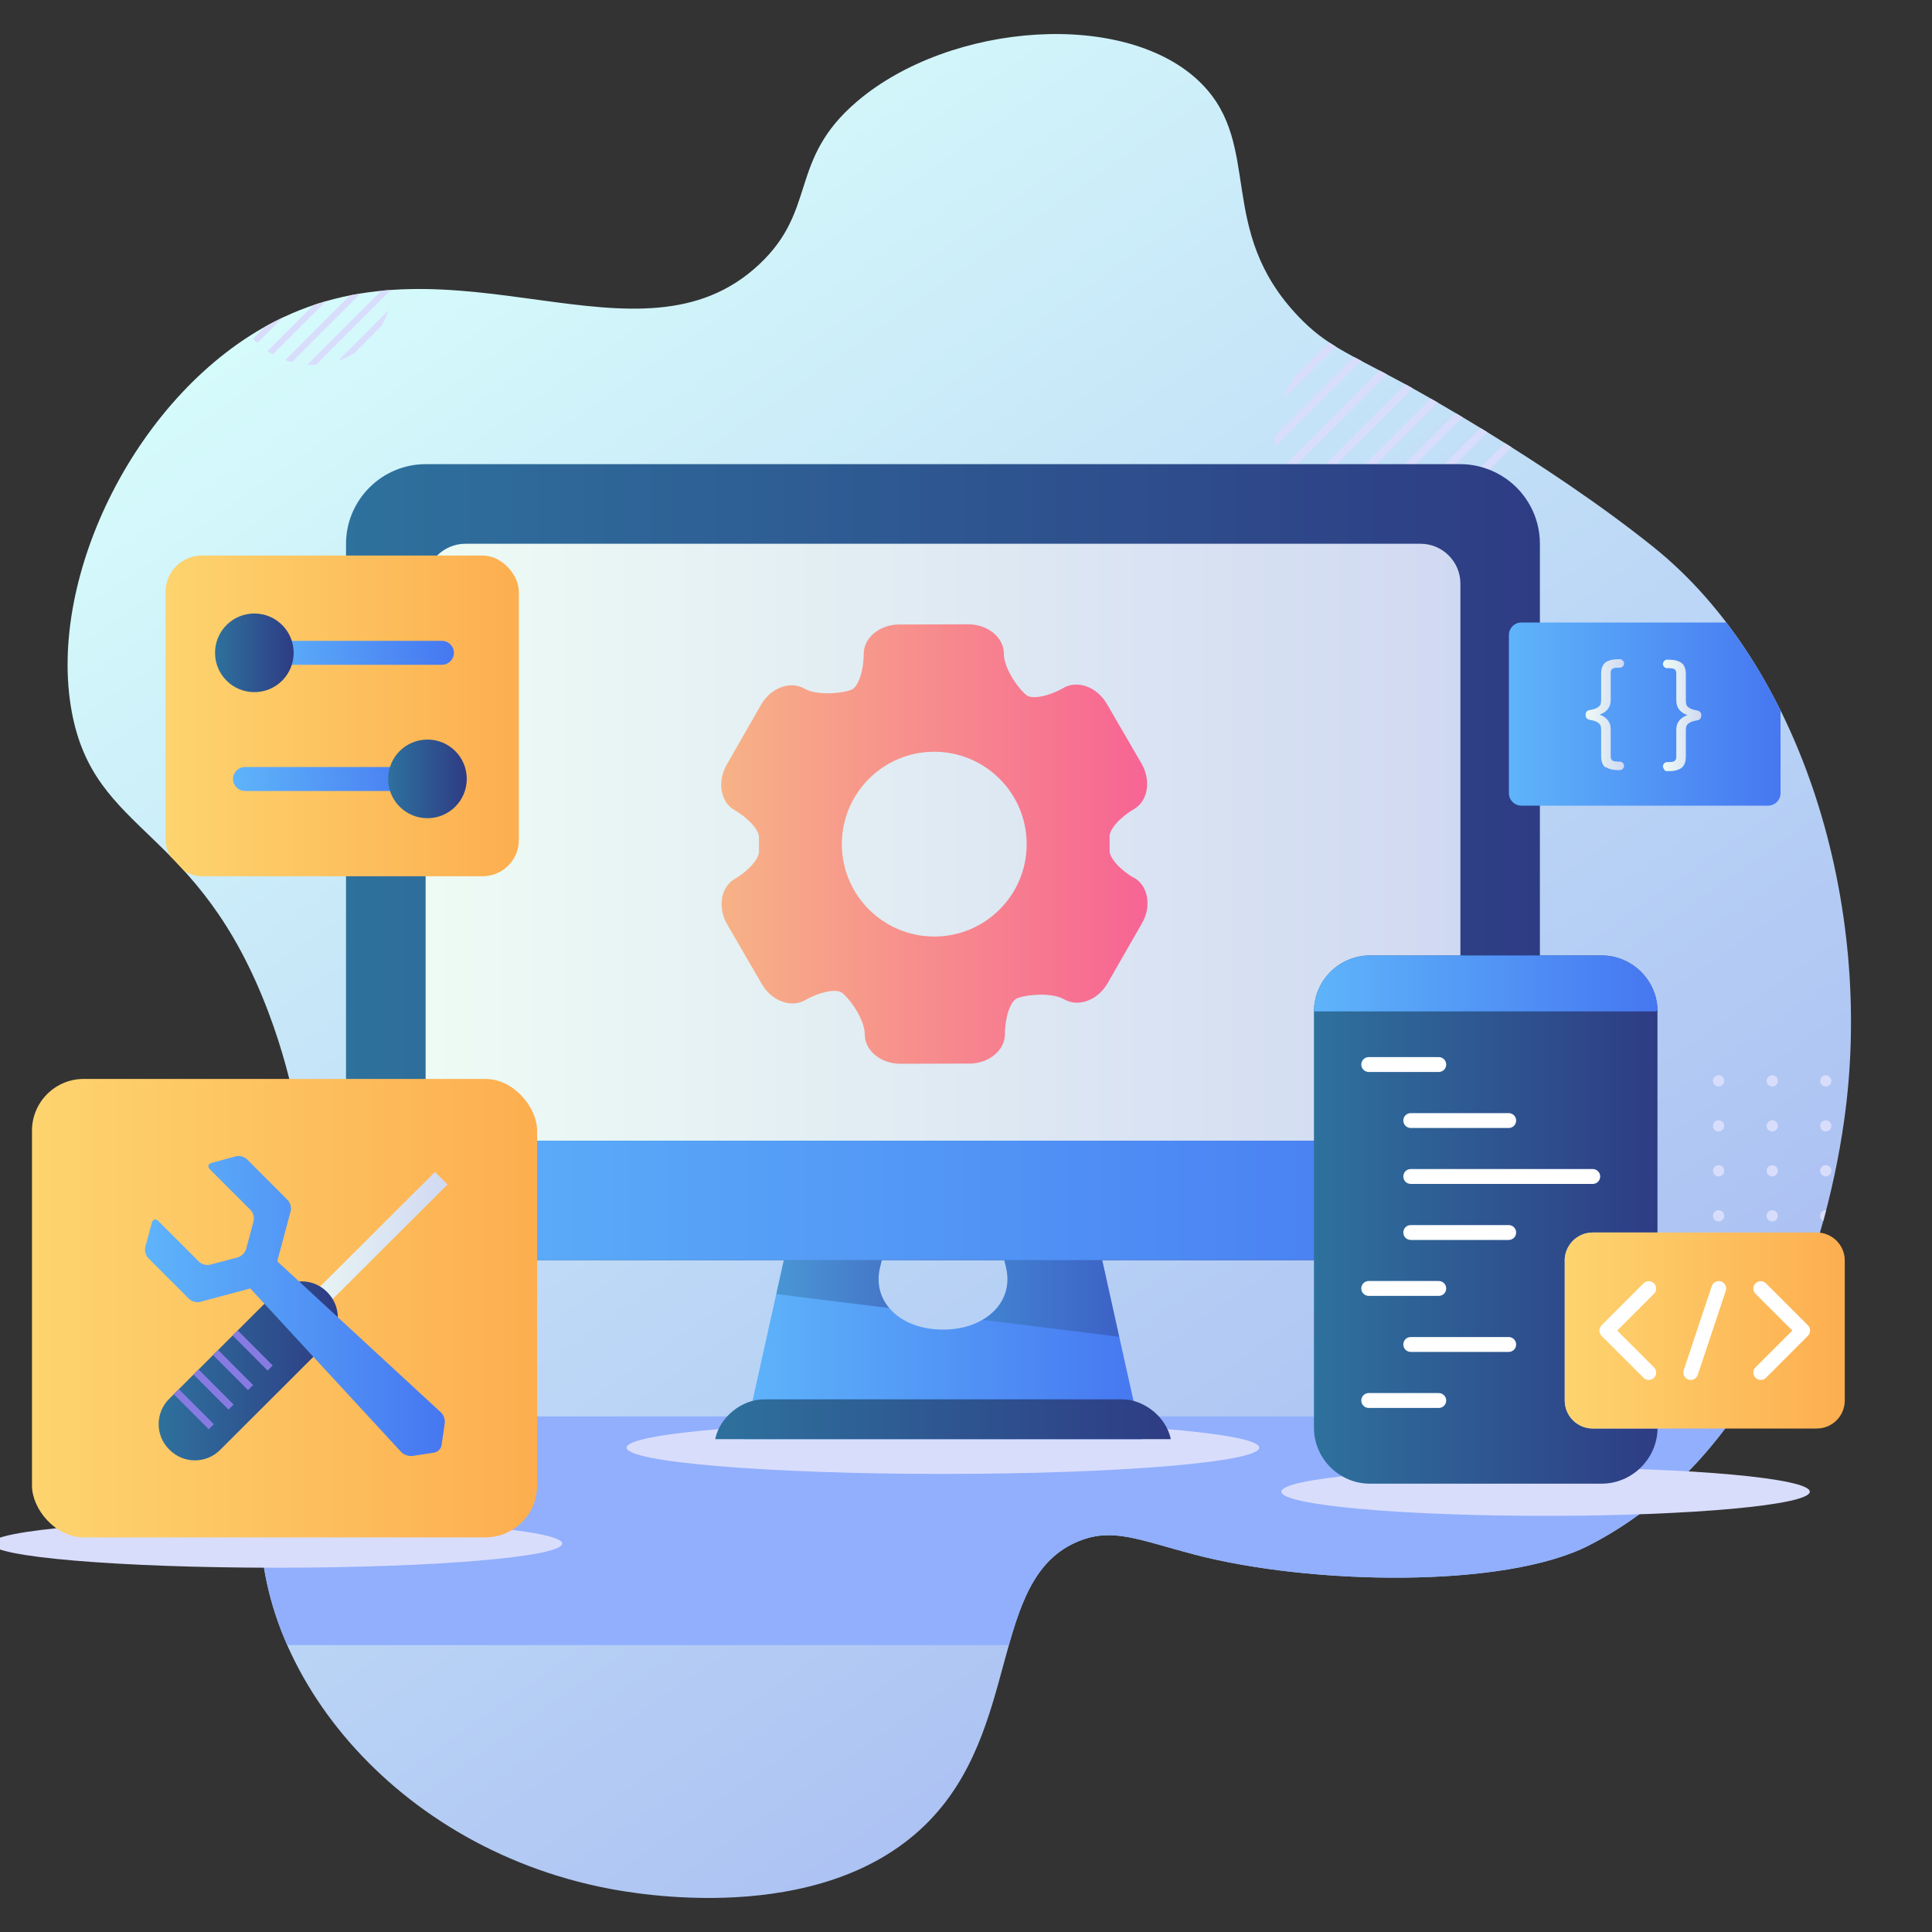 <svg width="200" height="200" xmlns="http://www.w3.org/2000/svg" xmlns:xlink="http://www.w3.org/1999/xlink" viewBox="0 0 200 200"><rect x="0" y="0" width="200" height="200" fill="#333333" stroke="none"/><defs><style>.cls-1{fill:none;}.cls-2{fill:url(#linear-gradient);}.cls-3{clip-path:url(#clippath);}.cls-4{fill:#fff;}.cls-5{fill:#f0f2fe;}.cls-6{fill:#91affc;}.cls-7,.cls-8,.cls-9{fill:#d9ddfc;}.cls-10{fill:#877be3;}.cls-8{mix-blend-mode:multiply;}.cls-11{clip-path:url(#clippath-1);}.cls-12{clip-path:url(#clippath-2);}.cls-9,.cls-13{mix-blend-mode:soft-light;}.cls-14{fill:url(#_名称未設定グラデーション_24);}.cls-15{fill:url(#linear-gradient-8);}.cls-16{fill:url(#linear-gradient-9);}.cls-17{fill:url(#linear-gradient-3);}.cls-18{fill:url(#linear-gradient-4);}.cls-19{fill:url(#linear-gradient-2);}.cls-20{fill:url(#linear-gradient-5);}.cls-21{fill:url(#linear-gradient-14);}.cls-22{fill:url(#linear-gradient-18);}.cls-23{fill:url(#linear-gradient-22);}.cls-24{fill:url(#linear-gradient-20);}.cls-25{fill:url(#linear-gradient-21);}.cls-26{fill:url(#linear-gradient-23);}.cls-27{fill:url(#linear-gradient-15);}.cls-28{fill:url(#linear-gradient-19);}.cls-29{fill:url(#linear-gradient-16);}.cls-30{fill:url(#linear-gradient-17);}.cls-31{fill:url(#linear-gradient-13);}.cls-32{fill:url(#linear-gradient-12);}.cls-33{fill:url(#linear-gradient-10);}.cls-34{fill:url(#linear-gradient-11);}.cls-35{isolation:isolate;}.cls-36{fill:url(#linear-gradient-6);}.cls-36,.cls-37{opacity:.4;}.cls-37{fill:url(#linear-gradient-7);}</style><linearGradient id="_名称未設定グラデーション_24" x1="27.63" y1="36.04" x2="156.67" y2="165.08" gradientTransform="translate(18.28 -14.95) rotate(9.97)" gradientUnits="userSpaceOnUse"><stop offset="0" stop-color="#d6fbfb"/><stop offset="1" stop-color="#a9bdf2"/></linearGradient><clipPath id="clippath"><path class="cls-1" d="m31.22,134.71c.38-2.39,2.22-14.85-3.39-29.81-7.34-19.54-18.02-18.34-20.4-31.21-2.61-14.04,6.84-33.15,21.01-40.41,18.78-9.63,37.75,5.7,50.14-5.9,6.09-5.7,3-10.79,10.13-16.87,9.68-8.25,27.97-9.6,35.66-1.86,6.4,6.44,1.46,15.13,10.05,24.12,2.85,2.98,5.04,3.75,10.85,6.89,0,0,14.65,7.94,25.92,16.99,15.38,12.36,22.84,37.08,19.73,59.24-2.08,14.82-9.11,35.2-26.41,44.08-8.83,4.53-28.93,4.08-40.85.96-5.78-1.52-8.45-2.81-11.96-1.4-9.48,3.8-5.79,19.52-15.95,29.41-11,10.71-30.43,7-32.72,6.57-23.02-4.39-38.24-24.07-35.83-41.53.86-6.19,2.58-10.27,4.03-19.28Z"/></clipPath><clipPath id="clippath-1"><path class="cls-1" d="m152.96,54.54c-4.8,4.81-12.59,4.81-17.4,0-4.81-4.8-4.81-12.6,0-17.4,4.8-4.8,12.59-4.8,17.4,0,4.8,4.8,4.81,12.6,0,17.4Z"/></clipPath><clipPath id="clippath-2"><path class="cls-1" d="m38.23,35.34c-3.25,3.25-8.52,3.25-11.78,0-3.25-3.25-3.25-8.52,0-11.78,3.25-3.25,8.52-3.25,11.78,0,3.25,3.25,3.25,8.52,0,11.78Z"/></clipPath><linearGradient id="linear-gradient" x1="35.82" y1="89.25" x2="159.41" y2="89.25" gradientUnits="userSpaceOnUse"><stop offset="0" stop-color="#2e719d"/><stop offset="1" stop-color="#2e3c84"/></linearGradient><linearGradient id="linear-gradient-2" x1="77.02" y1="139.71" x2="118.22" y2="139.71" gradientUnits="userSpaceOnUse"><stop offset="0" stop-color="#5eb4fa"/><stop offset="1" stop-color="#4677f1"/></linearGradient><linearGradient id="linear-gradient-3" x1="44.06" y1="87.19" x2="151.18" y2="87.19" gradientUnits="userSpaceOnUse"><stop offset="0" stop-color="#eefbf4"/><stop offset="1" stop-color="#d0d9f2"/></linearGradient><linearGradient id="linear-gradient-4" x1="35.82" y1="124.26" x2="159.41" y2="124.26" xlink:href="#linear-gradient-2"/><linearGradient id="linear-gradient-5" x1="74.04" y1="146.92" x2="121.19" y2="146.92" xlink:href="#linear-gradient"/><linearGradient id="linear-gradient-6" x1="80.36" y1="132.93" x2="92.05" y2="132.93" xlink:href="#linear-gradient"/><linearGradient id="linear-gradient-7" x1="101.73" y1="134.42" x2="115.86" y2="134.42" xlink:href="#linear-gradient"/><linearGradient id="linear-gradient-8" x1="74.65" y1="87.38" x2="118.78" y2="87.38" gradientUnits="userSpaceOnUse"><stop offset="0" stop-color="#f7b286"/><stop offset="1" stop-color="#f76494"/></linearGradient><linearGradient id="linear-gradient-9" x1="156.2" y1="73.92" x2="184.32" y2="73.92" xlink:href="#linear-gradient-2"/><linearGradient id="linear-gradient-10" x1="164.14" y1="74.02" x2="168.12" y2="74.02" xlink:href="#linear-gradient-3"/><linearGradient id="linear-gradient-11" x1="172.14" y1="74.02" x2="176.13" y2="74.02" xlink:href="#linear-gradient-3"/><linearGradient id="linear-gradient-12" x1="17.14" y1="74.11" x2="53.71" y2="74.11" gradientUnits="userSpaceOnUse"><stop offset="0" stop-color="#fdd46f"/><stop offset="1" stop-color="#fdae4f"/></linearGradient><linearGradient id="linear-gradient-13" x1="26.5" y1="67.58" x2="47" y2="67.58" xlink:href="#linear-gradient-2"/><linearGradient id="linear-gradient-14" x1="22.26" y1="67.58" x2="30.4" y2="67.58" xlink:href="#linear-gradient"/><linearGradient id="linear-gradient-15" x1="24.12" y1="80.63" x2="44.61" y2="80.63" xlink:href="#linear-gradient-2"/><linearGradient id="linear-gradient-16" x1="40.18" y1="80.63" x2="48.32" y2="80.63" xlink:href="#linear-gradient"/><linearGradient id="linear-gradient-17" x1="3.31" y1="135.42" x2="55.6" y2="135.42" xlink:href="#linear-gradient-12"/><linearGradient id="linear-gradient-18" x1="29.05" y1="129.94" x2="46.32" y2="129.94" gradientTransform="translate(102.78 11.33) rotate(44.93)" xlink:href="#linear-gradient-3"/><linearGradient id="linear-gradient-19" x1="16.43" y1="141.91" x2="34.97" y2="141.91" xlink:href="#linear-gradient"/><linearGradient id="linear-gradient-20" x1="15" y1="135.2" x2="46.04" y2="135.2" xlink:href="#linear-gradient-2"/><linearGradient id="linear-gradient-21" x1="136.03" y1="126.25" x2="171.59" y2="126.25" xlink:href="#linear-gradient"/><linearGradient id="linear-gradient-22" x1="136.03" y1="101.81" x2="171.59" y2="101.81" xlink:href="#linear-gradient-2"/><linearGradient id="linear-gradient-23" x1="161.98" y1="137.74" x2="190.96" y2="137.74" xlink:href="#linear-gradient-12"/></defs><g class="cls-35"><g id="_レイヤー_1"><path class="cls-14" d="m31.22,134.71c.38-2.39,2.22-14.85-3.39-29.81-7.34-19.54-18.02-18.34-20.4-31.21-2.61-14.04,6.84-33.15,21.01-40.41,18.78-9.63,37.75,5.7,50.14-5.9,6.09-5.7,3-10.79,10.13-16.87,9.68-8.25,27.97-9.6,35.66-1.86,6.4,6.44,1.46,15.13,10.05,24.12,2.85,2.98,5.04,3.75,10.85,6.89,0,0,14.65,7.94,25.92,16.99,15.38,12.36,22.84,37.08,19.73,59.24-2.08,14.82-9.11,35.2-26.41,44.08-8.83,4.53-28.93,4.08-40.85.96-5.78-1.52-8.45-2.81-11.96-1.4-9.48,3.8-5.79,19.52-15.95,29.41-11,10.71-30.43,7-32.72,6.57-23.02-4.39-38.24-24.07-35.83-41.53.86-6.19,2.58-10.27,4.03-19.28Z"/><g class="cls-3"><g><g><rect class="cls-6" x="-31.22" y="146.63" width="249.4" height="23.67"/><g><path class="cls-7" d="m177.33,111.89c0,.32.26.58.58.58s.58-.26.58-.58-.26-.58-.58-.58-.58.26-.58.58Z"/><path class="cls-7" d="m177.33,116.55c0,.32.26.58.58.58s.58-.26.58-.58-.26-.58-.58-.58c-.32,0-.58.26-.58.58Z"/><path class="cls-7" d="m177.33,121.2c0,.32.26.58.58.58s.58-.26.58-.58-.26-.58-.58-.58-.58.26-.58.58Z"/><path class="cls-7" d="m177.33,125.86c0,.32.26.58.58.58s.58-.26.58-.58-.26-.58-.58-.58-.58.26-.58.58Z"/><path class="cls-7" d="m177.33,130.51c0,.32.26.58.58.58.32,0,.58-.26.58-.58s-.26-.58-.58-.58-.58.26-.58.58Z"/><path class="cls-7" d="m177.33,135.17c0,.32.26.58.58.58s.58-.26.58-.58-.26-.58-.58-.58-.58.26-.58.58Z"/><path class="cls-7" d="m182.88,111.89c0,.32.26.58.58.58s.58-.26.58-.58c0-.32-.26-.58-.58-.58s-.58.26-.58.58Z"/><path class="cls-7" d="m182.88,116.55c0,.32.26.58.58.58s.58-.26.58-.58c0-.32-.26-.58-.58-.58s-.58.26-.58.58Z"/><path class="cls-7" d="m182.88,121.2c0,.32.26.58.58.58s.58-.26.58-.58c0-.32-.26-.58-.58-.58s-.58.26-.58.58Z"/><path class="cls-7" d="m182.88,125.86c0,.32.26.58.58.58s.58-.26.58-.58-.26-.58-.58-.58-.58.26-.58.58Z"/><path class="cls-7" d="m182.88,130.51c0,.32.26.58.58.58.32,0,.58-.26.58-.58s-.26-.58-.58-.58-.58.26-.58.58Z"/><path class="cls-7" d="m182.88,135.17c0,.32.26.58.58.58s.58-.26.58-.58-.26-.58-.58-.58-.58.26-.58.58Z"/><path class="cls-7" d="m188.42,111.89c0,.32.26.58.58.58.32,0,.58-.26.58-.58s-.26-.58-.58-.58c-.32,0-.58.26-.58.58Z"/><path class="cls-7" d="m188.42,116.55c0,.32.26.58.58.58s.58-.26.58-.58-.26-.58-.58-.58c-.32,0-.58.26-.58.58Z"/><path class="cls-7" d="m188.42,121.2c0,.32.26.58.58.58s.58-.26.58-.58-.26-.58-.58-.58-.58.26-.58.58Z"/><path class="cls-7" d="m188.42,125.86c0,.32.26.58.58.58s.58-.26.58-.58-.26-.58-.58-.58c-.32,0-.58.26-.58.58Z"/><path class="cls-7" d="m188.42,130.51c0,.32.26.58.58.58s.58-.26.58-.58-.26-.58-.58-.58-.58.26-.58.58Z"/><path class="cls-7" d="m188.42,135.17c0,.32.26.58.58.58s.58-.26.58-.58-.26-.58-.58-.58-.58.26-.58.58Z"/><path class="cls-7" d="m193.97,111.89c0,.32.26.58.58.58s.58-.26.58-.58-.26-.58-.58-.58-.58.26-.58.58Z"/><path class="cls-7" d="m193.97,116.55c0,.32.26.58.58.58s.58-.26.58-.58-.26-.58-.58-.58c-.32,0-.58.26-.58.58Z"/><path class="cls-7" d="m193.97,121.2c0,.32.26.58.58.58s.58-.26.58-.58-.26-.58-.58-.58-.58.26-.58.58Z"/><path class="cls-7" d="m193.97,125.86c0,.32.26.58.58.58s.58-.26.58-.58-.26-.58-.58-.58-.58.26-.58.58Z"/><path class="cls-7" d="m193.97,130.51c0,.32.26.58.58.58s.58-.26.58-.58-.26-.58-.58-.58-.58.26-.58.58Z"/><path class="cls-7" d="m193.97,135.17c0,.32.26.58.58.58s.58-.26.58-.58-.26-.58-.58-.58-.58.26-.58.58Z"/><path class="cls-7" d="m199.51,111.89c0,.32.26.58.58.58s.58-.26.58-.58-.26-.58-.58-.58-.58.26-.58.58Z"/><path class="cls-7" d="m199.51,116.55c0,.32.26.58.58.58s.58-.26.58-.58-.26-.58-.58-.58c-.32,0-.58.26-.58.58Z"/><path class="cls-7" d="m199.51,121.2c0,.32.26.58.58.58.32,0,.58-.26.58-.58s-.26-.58-.58-.58-.58.26-.58.58Z"/><path class="cls-7" d="m199.51,125.86c0,.32.26.58.58.58s.58-.26.58-.58-.26-.58-.58-.58-.58.26-.58.58Z"/><path class="cls-7" d="m199.51,130.51c0,.32.26.58.58.58.32,0,.58-.26.58-.58s-.26-.58-.58-.58-.58.26-.58.58Z"/><path class="cls-7" d="m199.51,135.17c0,.32.26.58.58.58s.58-.26.58-.58c0-.32-.26-.58-.58-.58s-.58.26-.58.58Z"/></g><g class="cls-11"><g class="cls-13"><path class="cls-7" d="m122.62,51.36c-.1,0-.21-.04-.28-.12-.16-.16-.16-.41,0-.57l25.73-25.73c.16-.16.41-.16.57,0,.16.16.16.41,0,.57l-25.73,25.73c-.08.08-.18.12-.28.12Z"/></g><g class="cls-13"><path class="cls-7" d="m124.67,53.41c-.1,0-.21-.04-.28-.12-.16-.16-.16-.41,0-.57l25.73-25.73c.16-.16.41-.16.57,0,.16.16.16.41,0,.57l-25.73,25.73c-.08.08-.18.12-.28.12Z"/></g><g class="cls-13"><path class="cls-7" d="m126.71,55.45c-.1,0-.21-.04-.28-.12-.16-.16-.16-.41,0-.57l25.73-25.73c.16-.16.41-.16.57,0,.16.16.16.41,0,.57l-25.73,25.73c-.08.08-.18.12-.28.12Z"/></g><g class="cls-13"><path class="cls-7" d="m128.76,57.5c-.1,0-.21-.04-.28-.12-.16-.16-.16-.41,0-.57l25.73-25.73c.16-.16.41-.16.57,0,.16.16.16.41,0,.57l-25.73,25.73c-.08.08-.18.12-.28.12Z"/></g><g class="cls-13"><path class="cls-7" d="m130.81,59.55c-.1,0-.21-.04-.28-.12-.16-.16-.16-.41,0-.57l25.73-25.73c.16-.16.41-.16.57,0,.16.16.16.41,0,.57l-25.73,25.73c-.08.08-.18.12-.28.12Z"/></g><g class="cls-13"><path class="cls-7" d="m132.85,61.59c-.1,0-.21-.04-.28-.12-.16-.16-.16-.41,0-.57l25.73-25.73c.16-.16.41-.16.57,0,.16.16.16.41,0,.57l-25.73,25.73c-.08.08-.18.12-.28.12Z"/></g><g class="cls-13"><path class="cls-7" d="m134.9,63.64c-.1,0-.21-.04-.28-.12-.16-.16-.16-.41,0-.57l25.73-25.73c.16-.16.41-.16.57,0,.16.16.16.41,0,.57l-25.73,25.73c-.08.08-.18.12-.28.12Z"/></g><g class="cls-13"><path class="cls-7" d="m136.95,65.69c-.1,0-.21-.04-.28-.12-.16-.16-.16-.41,0-.57l25.73-25.73c.16-.16.41-.16.57,0,.16.16.16.41,0,.57l-25.73,25.73c-.08.08-.18.12-.28.12Z"/></g><g class="cls-13"><path class="cls-7" d="m139,67.74c-.1,0-.21-.04-.28-.12-.16-.16-.16-.41,0-.57l25.73-25.73c.16-.16.41-.16.57,0,.16.16.16.41,0,.57l-25.73,25.73c-.08.08-.18.12-.28.12Z"/></g></g><g class="cls-12"><g class="cls-13"><path class="cls-7" d="m17.7,33.24c-.08,0-.16-.03-.22-.09-.12-.12-.12-.32,0-.45l17.42-17.42c.12-.12.32-.12.45,0,.12.12.12.32,0,.45l-17.42,17.42c-.06.06-.14.09-.22.09Z"/></g><g class="cls-13"><path class="cls-7" d="m19.08,34.62c-.08,0-.16-.03-.22-.09-.12-.12-.12-.32,0-.45l17.42-17.42c.12-.12.32-.12.45,0,.12.12.12.32,0,.45l-17.42,17.42c-.06.06-.14.09-.22.09Z"/></g><g class="cls-13"><path class="cls-7" d="m20.47,36.01c-.08,0-.16-.03-.22-.09-.12-.12-.12-.32,0-.45l17.42-17.42c.12-.12.32-.12.45,0,.12.12.12.32,0,.45l-17.42,17.42c-.06.06-.14.09-.22.09Z"/></g><g class="cls-13"><path class="cls-7" d="m21.85,37.39c-.08,0-.16-.03-.22-.09-.12-.12-.12-.32,0-.45l17.42-17.42c.12-.12.32-.12.45,0s.12.32,0,.45l-17.42,17.42c-.06.06-.14.09-.22.09Z"/></g><g class="cls-13"><path class="cls-7" d="m23.24,38.78c-.08,0-.16-.03-.22-.09-.12-.12-.12-.32,0-.45l17.42-17.42c.12-.12.32-.12.45,0,.12.12.12.32,0,.45l-17.42,17.42c-.06.06-.14.09-.22.09Z"/></g><g class="cls-13"><path class="cls-7" d="m24.63,40.16c-.08,0-.16-.03-.22-.09-.12-.12-.12-.32,0-.45l17.42-17.42c.12-.12.32-.12.45,0,.12.12.12.32,0,.45l-17.42,17.42c-.06.06-.14.09-.22.09Z"/></g><g class="cls-13"><path class="cls-7" d="m26.01,41.55c-.08,0-.16-.03-.22-.09-.12-.12-.12-.32,0-.45l17.42-17.42c.12-.12.32-.12.45,0,.12.12.12.32,0,.45l-17.42,17.42c-.06.06-.14.09-.22.09Z"/></g><g class="cls-13"><path class="cls-7" d="m27.4,42.93c-.08,0-.16-.03-.22-.09-.12-.12-.12-.32,0-.45l17.42-17.42c.12-.12.32-.12.45,0,.12.12.12.32,0,.45l-17.42,17.42c-.06.06-.14.09-.22.09Z"/></g><g class="cls-13"><path class="cls-7" d="m28.78,44.32c-.08,0-.16-.03-.22-.09-.12-.12-.12-.32,0-.45l17.42-17.42c.12-.12.32-.12.45,0,.12.12.12.32,0,.45l-17.42,17.42c-.06.06-.14.09-.22.09Z"/></g></g><g class="cls-13"><path class="cls-5" d="m13.02,117.46H2.52c-.2,0-.38-.11-.48-.29-.09-.18-.08-.39.04-.56l5.25-7.42c.1-.14.26-.23.44-.23s.34.08.44.23l5.25,7.42c.12.16.13.38.04.56-.09.18-.28.29-.48.29Zm-9.46-1.07h8.42l-4.21-5.96-4.21,5.96Z"/></g><path class="cls-9" d="m-3.06,30.67c-5.28-5.3-12.31-8.23-19.8-8.24h-.05c-2.89,0-5.69.44-8.32,1.26v13.56c2.42-1.53,5.28-2.41,8.35-2.41,4.17,0,8.09,1.64,11.03,4.59,2.94,2.96,4.56,6.88,4.55,11.05-.02,8.59-7.02,15.58-15.6,15.58h-.03c-2.98,0-5.83-.84-8.29-2.39v13.55c2.64.82,5.42,1.24,8.27,1.25h.05c15.42,0,27.98-12.54,28.01-27.96.02-7.48-2.89-14.52-8.17-19.82Z"/></g><path class="cls-8" d="m130.36,149.86c0,1.5-14.66,2.72-32.75,2.72s-32.75-1.22-32.75-2.72,14.66-2.72,32.75-2.72,32.75,1.22,32.75,2.72Z"/><g><path class="cls-2" d="m159.41,56.29v65.92c0,4.53-3.71,8.24-8.24,8.24H44.06c-3.61,0-6.7-2.36-7.81-5.61-.28-.82-.43-1.71-.43-2.63V56.29c0-4.53,3.71-8.24,8.24-8.24h107.11c1.75,0,3.38.56,4.72,1.49,2.13,1.49,3.52,3.97,3.52,6.75Z"/><path class="cls-19" d="m118.22,148.98h-41.2l3.34-15.03.78-3.51h10.15c-.06.25-.12.5-.19.75-.39,1.61-.01,3.08.95,4.21,1.14,1.37,3.13,2.24,5.57,2.24,1.6,0,3.01-.37,4.11-1.03,1.96-1.14,2.97-3.15,2.41-5.43-.06-.26-.12-.5-.18-.75h10.14l1.76,7.94,2.36,10.6Z"/><path class="cls-17" d="m151.18,60.41v57.68H44.06s0-57.68,0-57.68c0-2.27,1.85-4.12,4.12-4.12h98.88c2.26,0,4.12,1.85,4.12,4.12Z"/><path class="cls-18" d="m159.41,118.08v4.12c0,4.53-3.71,8.24-8.24,8.24H44.06c-3.61,0-6.7-2.36-7.81-5.61-.28-.82-.43-1.71-.43-2.63v-4.12h123.59Z"/><path class="cls-20" d="m121.19,148.98h-47.15l.02-.1c.49-2.21,2.75-4.02,5.02-4.02h37.08c2.27,0,4.52,1.81,5.02,4.02l.02.1Z"/><path class="cls-36" d="m92.05,135.41l-11.69-1.45.78-3.51h10.15c-.06.25-.12.5-.19.75-.39,1.61-.01,3.08.95,4.21Z"/><path class="cls-37" d="m115.86,138.39l-14.13-1.76c1.96-1.14,2.97-3.15,2.41-5.43-.06-.26-.12-.5-.18-.75h10.14l1.76,7.94Z"/></g><path class="cls-15" d="m117.39,90.88c-1.45-.83-2.59-2.12-2.52-2.86v-1.38c-.07-.74,1.06-2.04,2.51-2.87,1.45-.84,1.81-2.96.79-4.72l-3.59-6.19c-1.02-1.75-3.03-2.49-4.49-1.65-1.45.84-3.14,1.2-3.77.79-.63-.4-2.4-2.65-2.4-4.33,0-1.68-1.66-3.04-3.69-3.04l-7.15.02c-2.02,0-3.68,1.38-3.67,3.06,0,1.68-.54,3.32-1.21,3.66-.67.34-3.48.74-4.94-.09-1.46-.83-3.47-.08-4.47,1.67l-3.56,6.21c-1.01,1.76-.65,3.88.82,4.71,1.45.83,2.59,2.13,2.52,2.86v1.37c.07.74-1.06,2.04-2.5,2.88-1.46.84-1.81,2.96-.79,4.71l3.59,6.19c1.02,1.75,3.03,2.49,4.49,1.65,1.45-.84,3.14-1.19,3.76-.79.63.41,2.4,2.66,2.4,4.34,0,1.68,1.66,3.04,3.69,3.04l7.15-.02c2.02,0,3.67-1.38,3.67-3.06,0-1.68.54-3.33,1.21-3.67.67-.34,3.49-.74,4.94.09,1.46.83,3.47.08,4.48-1.68l3.56-6.21c1.01-1.76.64-3.87-.82-4.71Zm-20.65,6.07c-5.28.01-9.58-4.26-9.59-9.54-.02-5.28,4.26-9.58,9.54-9.59,5.28-.01,9.58,4.26,9.59,9.54.02,5.28-4.26,9.58-9.54,9.59Z"/><g><path class="cls-16" d="m157.49,64.44h25.54c.71,0,1.29.58,1.29,1.29v16.38c0,.71-.58,1.29-1.29,1.29h-25.54c-.71,0-1.29-.58-1.29-1.29v-16.38c0-.71.58-1.29,1.29-1.29Z"/><g><path class="cls-33" d="m166.21,79.45c-.31-.22-.46-.62-.46-1.2v-2.69c0-.18-.02-.33-.06-.45-.04-.12-.15-.23-.32-.34-.17-.11-.43-.19-.79-.25-.14-.03-.25-.08-.33-.17-.07-.09-.11-.2-.11-.34s.04-.25.11-.34c.07-.09.18-.15.33-.17.36-.06.62-.14.79-.25.17-.11.28-.22.32-.34.04-.12.06-.27.06-.45v-2.69c0-.58.16-.98.46-1.2.31-.22.75-.33,1.32-.33h.15c.12,0,.22.04.31.13.09.09.13.19.13.31s-.04.22-.13.31c-.09.09-.19.13-.31.13h-.19c-.32,0-.53.05-.62.15-.09.1-.13.23-.13.38v2.83c0,.72-.38,1.22-1.15,1.5.76.28,1.15.78,1.15,1.5v2.83c0,.15.04.28.13.38.09.1.29.15.62.15h.19c.12,0,.22.04.31.13.09.09.13.19.13.31s-.04.22-.13.31c-.09.09-.19.13-.31.13h-.15c-.57,0-1.01-.11-1.32-.33Z"/><path class="cls-34" d="m172.28,79.64c-.09-.09-.13-.19-.13-.31s.05-.22.13-.31c.09-.09.19-.13.31-.13h.19c.32,0,.53-.05.62-.15.09-.1.13-.23.13-.38v-2.83c0-.72.38-1.22,1.15-1.5-.76-.28-1.15-.78-1.15-1.5v-2.83c0-.15-.04-.28-.13-.38-.09-.1-.29-.15-.62-.15h-.19c-.12,0-.22-.04-.31-.13-.09-.09-.13-.19-.13-.31s.05-.22.13-.31c.09-.09.19-.13.31-.13h.15c.57,0,1.01.11,1.32.33.31.22.46.62.46,1.2v2.69c0,.18.02.33.06.45.04.12.15.23.32.34.17.11.43.19.79.25.15.03.25.08.32.17.07.09.11.2.11.34s-.04.25-.11.34c-.07.09-.18.15-.32.17-.36.06-.62.14-.79.25-.17.11-.28.22-.32.34-.04.12-.06.27-.06.45v2.69c0,.58-.16.98-.46,1.2-.31.22-.75.33-1.32.33h-.15c-.12,0-.22-.04-.31-.13Z"/></g></g><g><rect class="cls-32" x="17.14" y="57.51" width="36.57" height="33.2" rx="3.75" ry="3.75"/><path class="cls-31" d="m45.75,68.82h-18.01c-.69,0-1.24-.56-1.24-1.24s.56-1.24,1.24-1.24h18.01c.69,0,1.24.56,1.24,1.24s-.56,1.24-1.24,1.24Z"/><path class="cls-21" d="m30.4,67.58c0,2.25-1.82,4.07-4.07,4.07s-4.07-1.82-4.07-4.07,1.82-4.07,4.07-4.07,4.07,1.82,4.07,4.07Z"/><path class="cls-27" d="m43.37,81.88h-18.01c-.69,0-1.24-.56-1.24-1.24s.56-1.24,1.24-1.24h18.01c.69,0,1.24.56,1.24,1.24s-.56,1.24-1.24,1.24Z"/><path class="cls-29" d="m48.32,80.63c0,2.25-1.82,4.07-4.07,4.07s-4.07-1.82-4.07-4.07,1.82-4.07,4.07-4.07,4.07,1.82,4.07,4.07Z"/></g></g></g><path class="cls-8" d="m187.35,154.42c0,1.38-12.25,2.5-27.35,2.5s-27.35-1.12-27.35-2.5,12.25-2.5,27.35-2.5,27.35,1.12,27.35,2.5Z"/><path class="cls-8" d="m58.2,159.79c0,1.38-13.23,2.5-29.55,2.5s-29.55-1.12-29.55-2.5,13.23-2.5,29.55-2.5,29.55,1.12,29.55,2.5Z"/><g><rect class="cls-30" x="3.31" y="111.69" width="52.29" height="47.46" rx="5.36" ry="5.36"/><g><rect class="cls-22" x="26.4" y="129.02" width="22.57" height="1.84" transform="translate(-80.76 64.56) rotate(-44.93)"/><path class="cls-28" d="m33.9,139c1.43-1.43,1.43-3.77,0-5.21l-.07-.07c-1.43-1.43-3.77-1.43-5.21,0l-11.12,11.1c-1.43,1.43-1.44,3.77,0,5.21l.07.07c1.43,1.43,3.77,1.44,5.21,0l11.12-11.1Z"/><rect class="cls-10" x="19.7" y="143.31" width=".74" height="5.13" transform="translate(-97.22 56.84) rotate(-44.96)"/><rect class="cls-10" x="21.73" y="141.29" width=".74" height="5.13" transform="translate(-95.18 57.67) rotate(-44.96)"/><rect class="cls-10" x="23.76" y="139.26" width=".74" height="5.13" transform="translate(-93.18 58.54) rotate(-44.97)"/><rect class="cls-10" x="25.79" y="137.24" width=".74" height="5.13" transform="translate(-91.13 59.34) rotate(-44.95)"/></g><path class="cls-24" d="m45.62,146.19l-16.92-15.62,1.39-5.19c.1-.37-.04-.89-.31-1.15l-4.21-4.22c-.27-.27-.79-.41-1.15-.31l-2.51.68c-.37.1-.45.4-.18.67l4.21,4.21c.27.27.41.79.31,1.15l-.77,2.89c-.1.37-.48.75-.84.85l-2.89.77c-.37.1-.89-.04-1.15-.31l-4.21-4.21c-.27-.27-.57-.19-.67.18l-.68,2.51c-.1.37.04.88.31,1.15l4.22,4.22c.27.27.79.41,1.15.31l5.19-1.39,15.62,16.93c.26.28.77.46,1.15.41l2.25-.34c.38-.06.73-.41.78-.79l.33-2.25c.06-.38-.13-.89-.41-1.15Z"/></g><g><path class="cls-25" d="m161.98,130.49v14.49c0,1.6,1.3,2.9,2.9,2.9h6.71c-.05,3.14-2.64,5.71-5.8,5.71h-23.97c-3.19,0-5.8-2.61-5.8-5.79v-43.09h0c0-3.2,2.61-5.8,5.8-5.8h23.97c3.13,0,5.7,2.51,5.79,5.62,0,.06,0,.12,0,.18v22.88h-6.71c-1.59,0-2.9,1.31-2.9,2.9Z"/><path class="cls-23" d="m171.59,104.53c-.09.11-.14.17-.14.17h-35.42c0-3.19,2.61-5.79,5.8-5.79h23.97c3.13,0,5.7,2.51,5.79,5.62Z"/><g><path class="cls-4" d="m148.94,110.97h-7.25c-.42,0-.77-.34-.77-.77s.34-.77.77-.77h7.25c.42,0,.77.34.77.77s-.34.77-.77.77Z"/><path class="cls-4" d="m156.18,116.77h-10.14c-.42,0-.77-.34-.77-.77s.34-.77.77-.77h10.14c.42,0,.77.34.77.77s-.34.77-.77.77Z"/><path class="cls-4" d="m164.88,122.56h-18.84c-.42,0-.77-.34-.77-.77s.34-.77.77-.77h18.84c.42,0,.77.34.77.77s-.34.77-.77.77Z"/><path class="cls-4" d="m156.18,128.36h-10.14c-.42,0-.77-.34-.77-.77s.34-.77.77-.77h10.14c.42,0,.77.34.77.77s-.34.77-.77.77Z"/><path class="cls-4" d="m148.94,134.15h-7.25c-.42,0-.77-.34-.77-.77s.34-.77.77-.77h7.25c.42,0,.77.34.77.77s-.34.77-.77.77Z"/><path class="cls-4" d="m156.18,139.95h-10.14c-.42,0-.77-.34-.77-.77s.34-.77.77-.77h10.14c.42,0,.77.34.77.77s-.34.77-.77.77Z"/><path class="cls-4" d="m148.94,145.75h-7.25c-.42,0-.77-.34-.77-.77s.34-.77.77-.77h7.25c.42,0,.77.34.77.77s-.34.77-.77.77Z"/></g><path class="cls-26" d="m164.88,127.59h23.19c1.6,0,2.9,1.3,2.9,2.9v14.49c0,1.6-1.3,2.9-2.9,2.9h-23.19c-1.6,0-2.9-1.3-2.9-2.9v-14.49c0-1.6,1.3-2.9,2.9-2.9Z"/><path class="cls-4" d="m182.27,142.85c-.2,0-.39-.07-.54-.22-.3-.3-.3-.78,0-1.08l3.81-3.81-3.81-3.81c-.3-.3-.3-.78,0-1.08.3-.3.78-.3,1.08,0l4.35,4.35c.14.14.22.34.22.54s-.08.4-.22.54l-4.35,4.35c-.15.15-.35.22-.54.22Z"/><path class="cls-4" d="m170.68,142.85c-.2,0-.39-.07-.54-.22l-4.35-4.35c-.14-.14-.22-.34-.22-.54s.08-.4.22-.54l4.35-4.35c.3-.3.78-.3,1.08,0,.3.3.3.78,0,1.08l-3.81,3.81,3.81,3.81c.3.3.3.78,0,1.08-.15.15-.35.22-.54.22Z"/><path class="cls-4" d="m175.02,142.85c-.08,0-.16-.01-.24-.04-.4-.13-.62-.57-.48-.97l2.9-8.7c.13-.4.57-.62.97-.48.4.13.62.57.48.97l-2.9,8.7c-.11.32-.41.52-.73.52Z"/></g></g></g></svg>